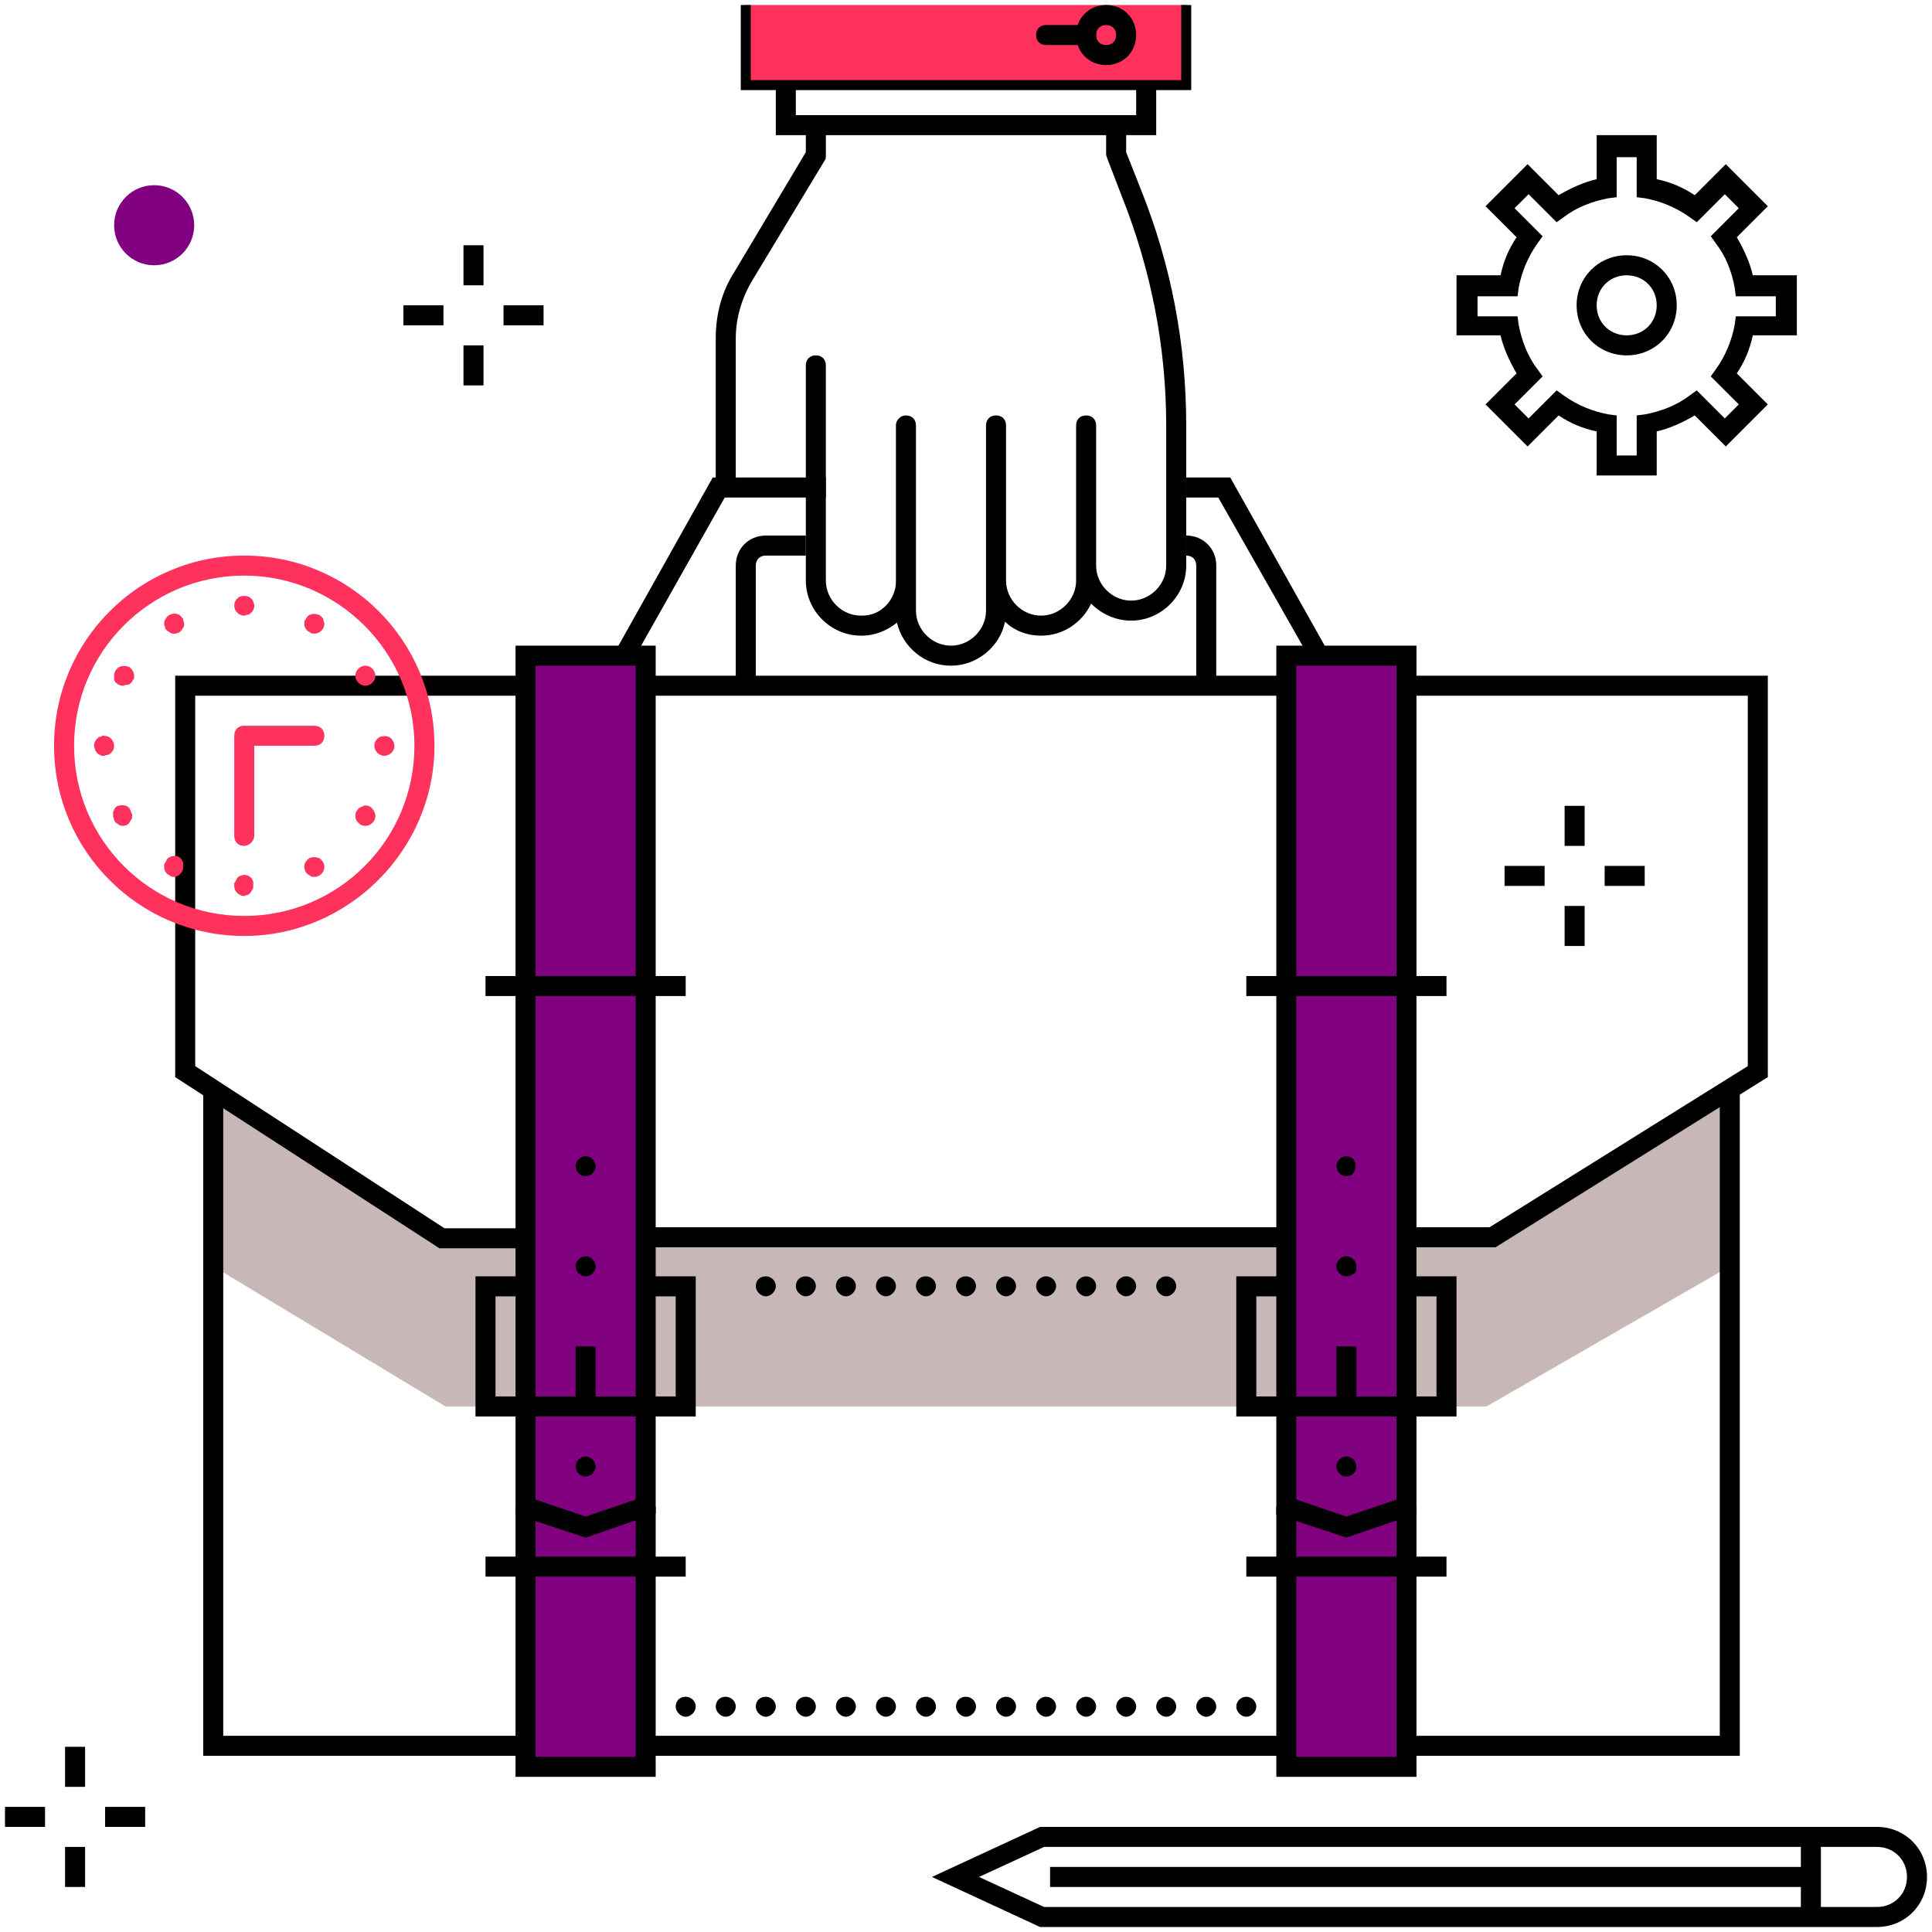 <svg enable-background="new 0 0 193 193" version="1.1" viewBox="0 0 193 193" xmlns="http://www.w3.org/2000/svg" xmlns:xlink="http://www.w3.org/1999/xlink">
 <g fill="#c8b7b7">
  <polygon class="st1" points="148.5 124.5 44.5 124.5 21.3 108.5 21.3 126.5 44.5 140.5 148.5 140.5 172.8 126.5 172.8 109.2" fill="#c8b7b7"/>
 </g>
 <rect class="st2" x="128.5" y="65.3" width="12" height="111.2" fill="#800080"/>
 <path class="st2" d="m141 177h-13v-112.2h13zm-12-1h11v-110.2h-11z"/>
 <rect class="st2" x="52.5" y="65.5" width="12" height="111" fill="#800080"/>
 <path class="st2" d="m65 177h-13v-112h13zm-12-1h11v-110h-11z"/>
 <polygon class="st3" points="173.8 175.4 140.5 175.4 140.5 173.4 171.8 173.4 171.8 109.2 173.8 109.2"/>
 <rect class="st3" x="64.5" y="173.4" width="64" height="2"/>
 <polygon class="st3" points="52.5 175.4 20.3 175.4 20.3 108.5 22.3 108.5 22.3 173.4 52.5 173.4"/>
 <polygon class="st3" points="19.5 106.5 44.4 122.7 52.2 122.7 52.2 124.7 43.9 124.7 17.5 107.6 17.5 67.5 52.3 67.5 52.3 69.5 19.5 69.5"/>
 <rect class="st3" x="64.8" y="67.5" width="63.8" height="2"/>
 <polygon class="st3" points="141.2 67.5 176.6 67.5 176.6 107.6 149.4 124.6 140.2 124.6 140.2 122.6 148.8 122.6 174.6 106.5 174.6 69.5 141.2 69.5"/>
 <rect class="st3" x="65.2" y="122.6" width="63.3" height="2"/>
 <polygon class="st3" points="130.8 65.7 121.7 49.7 118.5 49.7 118.5 47.7 122.9 47.7 132.5 64.8"/>
 <polygon class="st3" points="63.2 66 61.5 65 71.2 47.7 82.5 47.7 82.5 49.7 72.4 49.7"/>
 <path class="st3" d="m73.5 48.5h-2v-14.7c0-2.4 0.6-4.7 1.9-6.7l7.1-11.9v-2.7h2v3c0 0.2 0 0.4-0.1 0.5l-7.3 12.1c-1 1.7-1.6 3.7-1.6 5.7z"/>
 <path class="st3" d="m95 66.5c-2.6 0-4.8-1.8-5.4-4.3-1 0.8-2.2 1.3-3.5 1.3h-0.1c-3 0-5.5-2.5-5.5-5.5v-21.5c0-0.6 0.4-1 1-1s1 0.4 1 1v21.5c0 1.9 1.6 3.5 3.5 3.5h0.1c0.9 0 1.7-0.3 2.4-1 0.6-0.6 1-1.5 1-2.4v-15.6c0-0.3 0.1-0.5 0.3-0.7s0.4-0.3 0.7-0.3c0.6 0 1 0.4 1 1v18.5c0 1.9 1.6 3.5 3.5 3.5s3.5-1.6 3.5-3.5v-18.5c0-0.6 0.4-1 1-1s1 0.4 1 1v15.5c0 1.9 1.6 3.5 3.5 3.5s3.5-1.6 3.5-3.5v-15.5c0-0.6 0.4-1 1-1s1 0.4 1 1v14c0 1.9 1.6 3.5 3.5 3.5s3.5-1.6 3.5-3.5v-14c0-7.8-1.5-15.5-4.4-22.8l-1.5-3.9c0-0.1-0.1-0.2-0.1-0.4v-3h2v2.8l1.5 3.8c3 7.5 4.5 15.4 4.5 23.5v14c0 3-2.5 5.5-5.5 5.5-1.6 0-3-0.7-4-1.7-0.9 1.9-2.8 3.2-5 3.2-1.4 0-2.7-0.5-3.6-1.4-0.5 2.5-2.8 4.4-5.4 4.4z"/>
 <polygon class="st3" points="49.5 139.5 67.5 139.5 67.5 129.5 64.5 129.5 64.5 127.5 69.5 127.5 69.5 141.5 47.5 141.5 47.5 127.5 52.5 127.5 52.5 129.5 49.5 129.5"/>
 <path class="st3" d="m58.5 153.6-7-2.3v-86.8h14v86.7zm-5-3.8 5 1.7 5-1.7v-83.3h-10z"/>
 <rect class="st3" x="57.5" y="134.5" width="2" height="6"/>
 <polygon class="st3" points="63.5 150.5 65.5 150.5 65.5 177.5 51.5 177.5 51.5 150.5 53.5 150.5 53.5 175.5 63.5 175.5"/>
 <path class="st3" d="m58.5 147.5c-0.3 0-0.5-0.1-0.7-0.3-0.1-0.1-0.2-0.2-0.2-0.3s-0.1-0.2-0.1-0.4c0-0.1 0-0.3 0.1-0.4 0-0.1 0.1-0.2 0.2-0.3 0.4-0.4 1-0.4 1.4 0 0.1 0.1 0.2 0.2 0.2 0.3s0.1 0.2 0.1 0.4c0 0.1 0 0.3-0.1 0.4s-0.1 0.2-0.2 0.3l-0.1 0.1s-0.1 0.1-0.2 0.1-0.1 0-0.2 0.1h-0.2z"/>
 <path class="st3" d="m58.5 127.5c-0.3 0-0.5-0.1-0.7-0.3s-0.3-0.5-0.3-0.7c0-0.3 0.1-0.5 0.3-0.7 0.4-0.4 1-0.4 1.4 0 0.2 0.2 0.3 0.4 0.3 0.7s-0.1 0.5-0.3 0.7-0.4 0.3-0.7 0.3z"/>
 <rect class="st3" x="48.5" y="155.5" width="20" height="2"/>
 <rect class="st3" x="48.5" y="97.5" width="20" height="2"/>
 <polygon class="st3" points="125.5 139.5 143.5 139.5 143.5 129.5 140.5 129.5 140.5 127.5 145.5 127.5 145.5 141.5 123.5 141.5 123.5 127.5 128.5 127.5 128.5 129.5 125.5 129.5"/>
 <path class="st3" d="m134.5 153.6-7-2.3v-86.8h14v86.7zm-5-3.8 5 1.7 5-1.7v-83.3h-10z"/>
 <rect class="st3" x="133.5" y="134.5" width="2" height="6"/>
 <polygon class="st3" points="139.5 150.5 141.5 150.5 141.5 177.5 127.5 177.5 127.5 150.5 129.5 150.5 129.5 175.5 139.5 175.5"/>
 <path class="st3" d="m134.5 147.5c-0.3 0-0.5-0.1-0.7-0.3s-0.3-0.4-0.3-0.7c0-0.1 0-0.3 0.1-0.4 0-0.1 0.1-0.2 0.2-0.3 0.4-0.4 1-0.4 1.4 0 0.1 0.1 0.2 0.2 0.2 0.3s0.1 0.2 0.1 0.4c0 0.3-0.1 0.5-0.3 0.7s-0.4 0.3-0.7 0.3z"/>
 <path class="st3" d="m134.5 127.5c-0.3 0-0.5-0.1-0.7-0.3s-0.3-0.4-0.3-0.7c0-0.1 0-0.3 0.1-0.4 0-0.1 0.1-0.2 0.2-0.3 0.4-0.4 1-0.4 1.4 0 0.2 0.2 0.3 0.4 0.3 0.7v0.2 0.2c0 0.1-0.1 0.1-0.1 0.2l-0.1 0.1c-0.3 0.2-0.5 0.3-0.8 0.3z"/>
 <rect class="st3" x="124.5" y="155.5" width="20" height="2"/>
 <rect class="st3" x="124.5" y="97.5" width="20" height="2"/>
 <path class="st3" d="m115.5 128.5c0-0.6 0.5-1 1-1s1 0.4 1 1c0 0.5-0.5 1-1 1s-1-0.5-1-1zm-4 0c0-0.6 0.5-1 1-1s1 0.4 1 1c0 0.5-0.5 1-1 1s-1-0.5-1-1zm-4 0c0-0.6 0.5-1 1-1s1 0.4 1 1c0 0.5-0.5 1-1 1s-1-0.5-1-1zm-4 0c0-0.6 0.5-1 1-1s1 0.4 1 1c0 0.5-0.5 1-1 1s-1-0.5-1-1zm-4 0c0-0.6 0.5-1 1-1s1 0.4 1 1c0 0.5-0.5 1-1 1s-1-0.5-1-1zm-4 0c0-0.6 0.4-1 1-1 0.5 0 1 0.4 1 1 0 0.5-0.5 1-1 1s-1-0.5-1-1zm-4 0c0-0.6 0.4-1 1-1 0.5 0 1 0.4 1 1 0 0.5-0.5 1-1 1s-1-0.5-1-1zm-4 0c0-0.6 0.4-1 1-1 0.5 0 1 0.4 1 1 0 0.5-0.5 1-1 1s-1-0.5-1-1zm-4 0c0-0.6 0.4-1 1-1 0.5 0 1 0.4 1 1 0 0.5-0.5 1-1 1s-1-0.5-1-1zm-4 0c0-0.6 0.4-1 1-1 0.5 0 1 0.4 1 1 0 0.5-0.5 1-1 1s-1-0.5-1-1zm-4 0c0-0.6 0.4-1 1-1 0.5 0 1 0.4 1 1 0 0.5-0.5 1-1 1s-1-0.5-1-1z"/>
 <path class="st3" d="m123.5 170.5c0-0.6 0.5-1 1-1s1 0.4 1 1c0 0.5-0.5 1-1 1s-1-0.5-1-1zm-4 0c0-0.6 0.5-1 1-1s1 0.4 1 1c0 0.5-0.5 1-1 1s-1-0.5-1-1zm-4 0c0-0.6 0.5-1 1-1s1 0.4 1 1c0 0.5-0.5 1-1 1s-1-0.5-1-1zm-4 0c0-0.6 0.5-1 1-1s1 0.4 1 1c0 0.5-0.5 1-1 1s-1-0.5-1-1zm-4 0c0-0.6 0.5-1 1-1s1 0.4 1 1c0 0.5-0.5 1-1 1s-1-0.5-1-1zm-4 0c0-0.6 0.5-1 1-1s1 0.4 1 1c0 0.5-0.5 1-1 1s-1-0.5-1-1zm-4 0c0-0.6 0.5-1 1-1s1 0.4 1 1c0 0.5-0.5 1-1 1s-1-0.5-1-1zm-4 0c0-0.6 0.4-1 1-1 0.5 0 1 0.4 1 1 0 0.5-0.5 1-1 1s-1-0.5-1-1zm-4 0c0-0.6 0.4-1 1-1 0.5 0 1 0.4 1 1 0 0.5-0.5 1-1 1s-1-0.5-1-1zm-4 0c0-0.6 0.4-1 1-1 0.5 0 1 0.4 1 1 0 0.5-0.5 1-1 1s-1-0.5-1-1zm-4 0c0-0.6 0.4-1 1-1 0.5 0 1 0.4 1 1 0 0.5-0.5 1-1 1s-1-0.5-1-1zm-4 0c0-0.6 0.4-1 1-1 0.5 0 1 0.4 1 1 0 0.5-0.5 1-1 1s-1-0.5-1-1zm-4 0c0-0.6 0.4-1 1-1 0.5 0 1 0.4 1 1 0 0.5-0.5 1-1 1s-1-0.5-1-1zm-4 0c0-0.6 0.4-1 1-1 0.5 0 1 0.4 1 1 0 0.5-0.5 1-1 1s-1-0.5-1-1zm-4 0c0-0.6 0.4-1 1-1 0.5 0 1 0.4 1 1 0 0.5-0.5 1-1 1s-1-0.5-1-1z"/>
 <path class="st3" d="m121.5 68.5h-2v-12c0-0.6-0.4-1-1-1v-2c1.7 0 3 1.3 3 3z"/>
 <path class="st3" d="m75.5 68.5h-2v-12c0-1.7 1.3-3 3-3h4v2h-4c-0.6 0-1 0.4-1 1z"/>
 <path class="st3" d="m58.5 117.5c-0.3 0-0.5-0.1-0.7-0.3-0.1-0.1-0.2-0.2-0.2-0.3s-0.1-0.2-0.1-0.4c0-0.1 0-0.3 0.1-0.4 0-0.1 0.1-0.2 0.2-0.3 0.4-0.4 1-0.4 1.4 0 0.1 0.1 0.2 0.2 0.2 0.3s0.1 0.2 0.1 0.4c0 0.1 0 0.3-0.1 0.4s-0.1 0.2-0.2 0.3l-0.1 0.1s-0.1 0.1-0.2 0.1-0.1 0-0.2 0.1h-0.2z"/>
 <path class="st3" d="m134.5 117.5c-0.3 0-0.5-0.1-0.7-0.3-0.1-0.1-0.2-0.2-0.2-0.3s-0.1-0.2-0.1-0.4c0-0.3 0.1-0.5 0.3-0.7 0.4-0.4 1-0.4 1.4 0 0 0 0.1 0.1 0.1 0.2s0.1 0.1 0.1 0.2v0.2 0.2c0 0.3-0.1 0.5-0.3 0.7-0.1 0.1-0.3 0.2-0.6 0.2z"/>
 <polyline class="st4" points="74.5 0.5 74.5 8.5 118.5 8.5 118.5 0.5" fill="#ff315d" stroke="#000"/>
 <path class="st3" d="m108.5 4.5h-4c-0.6 0-1-0.4-1-1s0.4-1 1-1h4c0.6 0 1 0.4 1 1s-0.4 1-1 1z"/>
 <path class="st3" d="m110.5 6.5c-1.7 0-3-1.3-3-3s1.3-3 3-3 3 1.3 3 3-1.3 3-3 3zm0-4c-0.6 0-1 0.4-1 1s0.4 1 1 1 1-0.4 1-1-0.4-1-1-1z"/>
 <path class="st5" d="m187.5 192.5h-83.6l-10.8-5 10.8-5h83.6c2.8 0 5 2.2 5 5s-2.2 5-5 5zm-83.2-2h83.2c1.7 0 3-1.3 3-3s-1.3-3-3-3h-83.2l-6.5 3z"/>
 <rect class="st5" x="179.9" y="183.9" width="2" height="7.6"/>
 <rect class="st5" x="104.9" y="186.5" width="76" height="2"/>
 <rect class="st3" x="46.3" y="24.5" width="2" height="4"/>
 <rect class="st3" x="46.3" y="34.5" width="2" height="4"/>
 <rect class="st3" x="50.3" y="30.5" width="4" height="2"/>
 <rect class="st3" x="40.3" y="30.5" width="4" height="2"/>
 <rect class="st3" x="156.3" y="80.5" width="2" height="4"/>
 <rect class="st3" x="156.3" y="90.5" width="2" height="4"/>
 <rect class="st3" x="160.3" y="86.5" width="4" height="2"/>
 <rect class="st3" x="150.3" y="86.5" width="4" height="2"/>
 <rect class="st3" x="6.5" y="174.5" width="2" height="4"/>
 <rect class="st3" x="6.5" y="184.5" width="2" height="4"/>
 <rect class="st3" x="10.5" y="180.5" width="4" height="2"/>
 <rect class="st3" x=".5" y="180.5" width="4" height="2"/>
 <g fill="#800080">
  <circle class="st6" cx="15.4" cy="22.5" r="4" fill="#800080"/>
 </g>
 <g fill="#ff315d">
  <g fill="#ff315d">
   <path class="st6" d="m24.4 93.5c-10.5 0-19-8.5-19-19s8.5-19 19-19 19 8.5 19 19c0 10.4-8.6 19-19 19zm0-36c-9.4 0-17 7.6-17 17s7.6 17 17 17 17-7.6 17-17-7.7-17-17-17z"/>
   <path class="st3" d="m24.4 84.5c-0.6 0-1-0.4-1-1v-10c0-0.6 0.4-1 1-1h7c0.6 0 1 0.4 1 1s-0.4 1-1 1h-6v9c0 0.5-0.5 1-1 1z"/>
   <path class="st3" d="m24.4 61.5c-0.1 0-0.3 0-0.4-0.1-0.1 0-0.2-0.1-0.3-0.2-0.2-0.2-0.3-0.4-0.3-0.7s0.1-0.5 0.3-0.7c0.1-0.1 0.2-0.2 0.3-0.2 0.2-0.1 0.5-0.1 0.8 0 0.1 0 0.2 0.1 0.3 0.2s0.2 0.2 0.2 0.3 0.1 0.2 0.1 0.4c0 0.3-0.1 0.5-0.3 0.7-0.1 0.1-0.2 0.2-0.3 0.2-0.2 0-0.3 0.1-0.4 0.1z"/>
   <path class="st3" d="m24.4 89.5c-0.1 0-0.3 0-0.4-0.1-0.1 0-0.2-0.1-0.3-0.2-0.2-0.2-0.3-0.4-0.3-0.7v-0.2c0-0.1 0-0.1 0.1-0.2 0-0.1 0.1-0.1 0.1-0.2s0.1-0.1 0.1-0.2c0.1-0.1 0.2-0.2 0.3-0.2 0.4-0.2 0.8-0.1 1.1 0.2 0.1 0.1 0.1 0.1 0.1 0.2 0 0 0.1 0.1 0.1 0.2v0.2 0.2c0 0.1 0 0.3-0.1 0.4s-0.1 0.2-0.2 0.3-0.2 0.2-0.3 0.2-0.2 0.1-0.3 0.1z"/>
   <path class="st3" d="m17.4 63.3c-0.1 0-0.3 0-0.4-0.1s-0.2-0.1-0.3-0.2-0.2-0.2-0.2-0.3-0.1-0.2-0.1-0.4c0-0.1 0-0.3 0.1-0.4s0.1-0.2 0.2-0.3c0.4-0.4 1.1-0.4 1.4 0 0.1 0.1 0.2 0.2 0.2 0.3s0.1 0.3 0.1 0.4 0 0.3-0.1 0.4-0.1 0.2-0.2 0.3-0.2 0.2-0.3 0.2c-0.2 0.1-0.3 0.1-0.4 0.1z"/>
   <path class="st3" d="m31.4 87.6c-0.1 0-0.3 0-0.4-0.1s-0.2-0.1-0.3-0.2c-0.2-0.2-0.3-0.4-0.3-0.7s0.1-0.5 0.3-0.7c0.1-0.1 0.2-0.2 0.3-0.2 0.2-0.1 0.5-0.1 0.8 0 0.1 0 0.2 0.1 0.3 0.2 0.2 0.2 0.3 0.4 0.3 0.7s-0.1 0.5-0.3 0.7c-0.1 0.1-0.2 0.2-0.3 0.2-0.2 0.1-0.3 0.1-0.4 0.1z"/>
   <path class="st3" d="m12.3 68.5c-0.1 0-0.3 0-0.4-0.1-0.1 0-0.2-0.1-0.3-0.2-0.1 0-0.1-0.1-0.1-0.1 0-0.1-0.1-0.1-0.1-0.2v-0.2-0.2c0-0.3 0.1-0.5 0.3-0.7 0.1-0.1 0.2-0.2 0.3-0.2 0.2-0.1 0.5-0.1 0.8 0 0.1 0 0.2 0.1 0.3 0.2 0.2 0.2 0.3 0.5 0.3 0.7v0.2c0 0.1 0 0.1-0.1 0.2 0 0.1-0.1 0.1-0.1 0.2l-0.1 0.1c-0.1 0.1-0.2 0.2-0.3 0.2-0.3 0-0.4 0.1-0.5 0.1z"/>
   <path class="st3" d="m36.5 82.5c-0.3 0-0.5-0.1-0.7-0.3s-0.3-0.4-0.3-0.7 0.1-0.5 0.3-0.7l0.1-0.1c0.1 0 0.1-0.1 0.2-0.1s0.1 0 0.2-0.1c0.3-0.1 0.7 0 0.9 0.3 0.2 0.2 0.3 0.5 0.3 0.7 0 0.3-0.1 0.5-0.3 0.7s-0.4 0.3-0.7 0.3z"/>
   <path class="st3" d="m10.4 75.5h-0.2c-0.1 0-0.1 0-0.2-0.1-0.1 0-0.1 0-0.2-0.1-0.1 0-0.1-0.1-0.1-0.1-0.1-0.1-0.2-0.2-0.2-0.3s-0.1-0.2-0.1-0.4c0-0.3 0.1-0.5 0.3-0.7l0.1-0.1s0.1-0.1 0.2-0.1 0.1 0 0.2-0.1c0.2 0 0.4 0 0.6 0.1 0.1 0 0.2 0.1 0.3 0.2 0.2 0.2 0.3 0.5 0.3 0.7 0 0.3-0.1 0.5-0.3 0.7-0.1 0.1-0.2 0.2-0.3 0.2-0.2 0-0.3 0.1-0.4 0.1z"/>
   <path class="st3" d="m38.4 75.5c-0.1 0-0.3 0-0.4-0.1-0.1 0-0.2-0.1-0.3-0.2-0.2-0.2-0.3-0.4-0.3-0.7s0.1-0.5 0.3-0.7c0.1-0.1 0.2-0.2 0.3-0.2 0.4-0.1 0.8-0.1 1.1 0.2 0.2 0.2 0.3 0.5 0.3 0.7 0 0.3-0.1 0.5-0.3 0.7s-0.5 0.3-0.7 0.3z"/>
   <path class="st3" d="m12.3 82.5c-0.1 0-0.3 0-0.4-0.1s-0.2-0.1-0.3-0.2-0.2-0.2-0.2-0.3-0.1-0.2-0.1-0.4v-0.2-0.2c0-0.1 0.1-0.1 0.1-0.2s0.1-0.1 0.1-0.2c0.1-0.1 0.2-0.2 0.3-0.2 0.4-0.1 0.8-0.1 1.1 0.2 0 0.1 0.1 0.1 0.1 0.2 0 0 0.1 0.1 0.1 0.2s0 0.1 0.1 0.2v0.2c0 0.1 0 0.3-0.1 0.4s-0.1 0.2-0.2 0.3c-0.1 0.2-0.4 0.3-0.6 0.3z"/>
   <path class="st3" d="m36.5 68.5c-0.3 0-0.5-0.1-0.7-0.3s-0.3-0.4-0.3-0.7 0.1-0.5 0.3-0.7c0.4-0.4 1-0.4 1.4 0 0.2 0.2 0.3 0.5 0.3 0.7 0 0.3-0.1 0.5-0.3 0.7s-0.4 0.3-0.7 0.3z"/>
   <path class="st3" d="m17.4 87.6c-0.1 0-0.3 0-0.4-0.1s-0.2-0.1-0.3-0.2c-0.2-0.2-0.3-0.4-0.3-0.7v-0.2c0-0.1 0-0.1 0.1-0.2 0-0.1 0.1-0.1 0.1-0.2s0.1-0.1 0.1-0.2c0.4-0.4 1.1-0.4 1.4 0 0 0 0.1 0.1 0.1 0.2 0 0 0.1 0.1 0.1 0.2v0.2 0.2c0 0.3-0.1 0.5-0.3 0.7-0.1 0.1-0.2 0.2-0.3 0.2-0.1 0.1-0.2 0.1-0.3 0.1z"/>
   <path class="st3" d="m31.4 63.3c-0.1 0-0.3 0-0.4-0.1s-0.2-0.1-0.3-0.2c-0.2-0.2-0.3-0.4-0.3-0.7 0-0.1 0-0.3 0.1-0.4s0.1-0.2 0.2-0.3 0.2-0.2 0.3-0.2c0.2-0.1 0.5-0.1 0.8 0 0.1 0 0.2 0.1 0.3 0.2s0.2 0.2 0.2 0.3 0.1 0.3 0.1 0.4c0 0.3-0.1 0.5-0.3 0.7-0.1 0.1-0.2 0.2-0.3 0.2-0.2 0.1-0.3 0.1-0.4 0.1z"/>
  </g>
 </g>
 <path class="st3" d="m165.5 47.5h-6v-4.4c-1.4-0.3-2.6-0.8-3.8-1.6l-3.1 3.1-4.2-4.2 3.1-3.1c-0.7-1.2-1.3-2.5-1.6-3.8h-4.4v-6h4.4c0.3-1.4 0.8-2.6 1.6-3.8l-3.1-3.1 4.2-4.2 3.1 3.1c1.2-0.7 2.5-1.3 3.8-1.6v-4.4h6v4.4c1.4 0.3 2.6 0.8 3.8 1.6l3.1-3.1 4.2 4.2-3.1 3.1c0.7 1.2 1.3 2.5 1.6 3.8h4.4v6h-4.4c-0.3 1.4-0.8 2.6-1.6 3.8l3.1 3.1-4.2 4.2-3.1-3.1c-1.2 0.7-2.5 1.3-3.8 1.6zm-4-2h2v-4l0.8-0.1c1.6-0.3 3.2-0.9 4.5-1.9l0.7-0.5 2.8 2.8 1.4-1.4-2.8-2.8 0.5-0.7c1-1.4 1.6-2.9 1.9-4.5l0.1-0.8h4v-2h-4l-0.1-0.8c-0.3-1.7-0.9-3.2-1.9-4.5l-0.5-0.7 2.8-2.8-1.4-1.4-2.8 2.8-0.7-0.5c-1.4-1-2.9-1.6-4.5-1.9l-0.8-0.1v-4h-2v4l-0.8 0.1c-1.6 0.3-3.2 0.9-4.5 1.9l-0.7 0.5-2.8-2.8-1.4 1.4 2.8 2.8-0.5 0.7c-1 1.4-1.6 2.9-1.9 4.5l-0.1 0.8h-4v2h4l0.1 0.8c0.3 1.6 0.9 3.2 1.9 4.5l0.5 0.7-2.8 2.8 1.4 1.4 2.8-2.8 0.7 0.5c1.4 1 2.9 1.6 4.5 1.9l0.8 0.1z"/>
 <path class="st3" d="m162.5 35.5c-2.8 0-5-2.2-5-5s2.2-5 5-5 5 2.2 5 5-2.2 5-5 5zm0-8c-1.7 0-3 1.3-3 3s1.3 3 3 3 3-1.3 3-3-1.3-3-3-3z"/>
 <polygon class="st3" points="113.5 8.5 115.5 8.5 115.5 13.5 77.5 13.5 77.5 8.5 79.5 8.5 79.5 11.5 113.5 11.5"/>
</svg>
